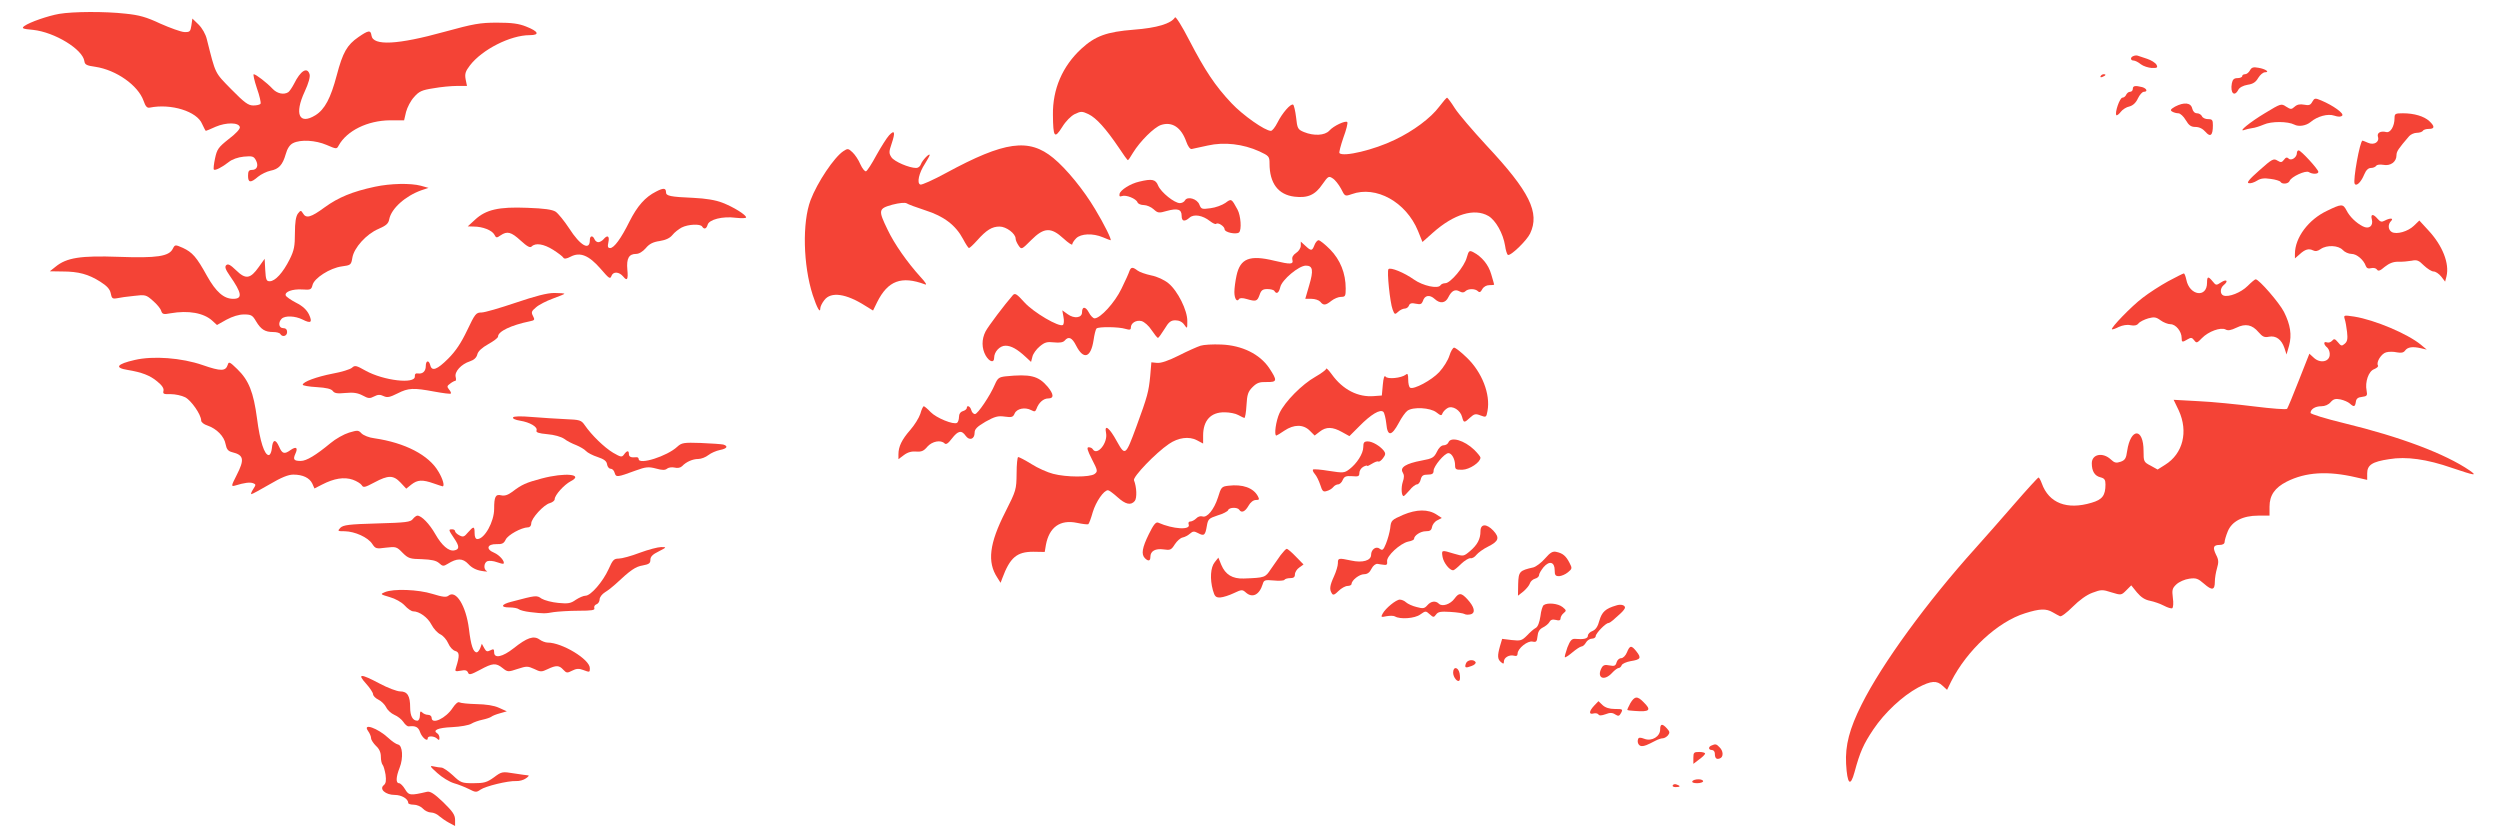 <?xml version="1.0" standalone="no"?>
<!DOCTYPE svg PUBLIC "-//W3C//DTD SVG 20010904//EN"
 "http://www.w3.org/TR/2001/REC-SVG-20010904/DTD/svg10.dtd">
<svg version="1.0" xmlns="http://www.w3.org/2000/svg"
 width="1280pt" height="429pt" viewBox="0 0 1280 429"
 preserveAspectRatio="xMidYMid meet">
<g transform="translate(0,429) scale(0.1,-0.1)"
fill="#f44336" stroke="none">
<path d="M303 4219 c-57 -10 -150 -42 -178 -62 -16 -12 -11 -15 45 -20 110
-12 253 -99 262 -160 2 -18 12 -23 56 -29 107 -16 219 -95 247 -174 10 -29 18
-38 32 -35 108 22 242 -19 268 -84 9 -19 17 -35 19 -35 2 0 24 9 50 21 54 23
119 23 124 -2 2 -9 -21 -34 -57 -61 -53 -42 -60 -52 -70 -99 -6 -28 -9 -54 -6
-57 6 -7 43 12 77 39 16 13 46 24 76 27 44 4 51 2 62 -18 15 -28 6 -50 -20
-50 -16 0 -20 -7 -20 -30 0 -36 13 -38 51 -5 16 13 45 27 64 31 42 8 62 29 78
85 8 29 21 48 37 56 39 20 116 15 172 -9 51 -22 52 -22 62 -3 42 76 148 128
263 129 l72 0 10 43 c6 23 24 58 41 76 25 29 40 36 99 45 38 7 93 12 121 12
l51 0 -7 34 c-5 28 -1 41 22 71 62 81 207 155 306 155 53 0 46 19 -18 44 -37
15 -73 20 -149 20 -88 0 -120 -6 -270 -47 -238 -66 -365 -73 -373 -19 -4 29
-15 28 -67 -8 -58 -40 -80 -78 -111 -196 -31 -117 -61 -174 -109 -204 -83 -51
-109 5 -55 121 20 43 29 76 25 89 -12 39 -46 19 -80 -50 -10 -19 -23 -38 -29
-42 -23 -15 -58 -7 -81 18 -28 30 -85 74 -96 74 -4 0 3 -32 16 -71 14 -39 22
-75 19 -80 -3 -5 -19 -9 -37 -9 -26 0 -45 14 -113 83 -86 88 -79 74 -125 256
-6 26 -24 57 -42 75 l-32 31 -5 -35 c-5 -32 -8 -35 -37 -34 -17 1 -72 21 -122
43 -72 34 -109 44 -178 51 -106 12 -269 11 -340 -1z"/>
<path d="M6016 4201 c-20 -32 -92 -54 -211 -63 -139 -11 -197 -32 -269 -98
-96 -89 -147 -206 -145 -338 1 -115 8 -125 47 -63 19 31 45 57 65 67 32 15 37
15 71 -1 39 -19 88 -73 155 -172 23 -35 43 -63 46 -63 2 0 14 17 26 38 37 60
108 130 143 142 57 19 104 -12 130 -86 8 -23 19 -38 27 -37 8 2 45 10 83 18
84 19 180 8 264 -30 49 -23 52 -26 52 -62 0 -101 44 -160 128 -170 68 -8 106
9 143 64 29 41 32 43 52 30 12 -7 31 -31 43 -53 20 -40 20 -40 55 -28 124 45
278 -40 339 -188 l23 -57 54 48 c107 95 212 127 284 85 37 -22 75 -89 85 -152
3 -23 10 -44 14 -47 13 -8 96 72 114 109 51 107 -2 215 -223 451 -71 77 -145
163 -163 192 -18 29 -36 52 -39 53 -3 0 -21 -21 -40 -46 -43 -58 -133 -125
-228 -170 -105 -51 -263 -89 -283 -68 -3 3 6 38 20 79 15 40 24 76 20 80 -9 9
-70 -19 -92 -44 -23 -25 -79 -28 -130 -7 -31 13 -34 18 -40 75 -4 33 -11 63
-15 65 -12 8 -56 -43 -80 -91 -12 -24 -27 -43 -34 -43 -30 0 -144 80 -202 142
-83 88 -135 166 -216 322 -37 72 -69 123 -73 117z"/>
<path d="M10923 4003 c-17 -6 -16 -23 1 -23 7 0 24 -8 37 -19 13 -10 39 -18
56 -19 28 -1 32 2 24 17 -6 10 -27 23 -48 30 -21 7 -42 14 -48 16 -5 2 -16 1
-22 -2z"/>
<path d="M11520 3930 c-6 -11 -17 -20 -25 -20 -8 0 -15 -4 -15 -10 0 -5 -11
-10 -24 -10 -18 0 -25 -7 -29 -27 -9 -49 13 -71 33 -33 6 12 25 22 48 26 28 4
42 14 54 35 10 16 25 29 35 29 26 0 3 17 -34 23 -26 5 -35 2 -43 -13z"/>
<path d="M10755 3900 c-3 -6 1 -7 9 -4 18 7 21 14 7 14 -6 0 -13 -4 -16 -10z"/>
<path d="M10920 3835 c0 -8 -6 -15 -14 -15 -8 0 -16 -7 -20 -15 -3 -8 -12 -15
-19 -15 -14 0 -41 -79 -31 -90 3 -2 13 5 22 17 9 12 29 25 45 28 18 5 33 19
43 41 9 19 23 34 30 34 22 0 16 17 -8 24 -36 9 -48 7 -48 -9z"/>
<path d="M11839 3769 c-9 -17 -17 -20 -42 -15 -21 4 -36 1 -48 -10 -17 -15
-20 -15 -44 0 -25 17 -27 16 -108 -33 -77 -46 -143 -100 -105 -86 8 3 26 7 39
9 13 1 40 10 59 18 39 18 124 17 157 0 22 -12 60 -6 83 13 35 30 89 44 121 33
21 -7 34 -7 41 0 11 11 -46 52 -108 78 -31 13 -34 12 -45 -7z"/>
<path d="M11136 3744 c-22 -13 -26 -18 -15 -25 8 -5 22 -9 32 -9 10 0 27 -16
38 -35 16 -27 27 -35 50 -35 19 0 37 -9 51 -25 25 -29 38 -19 38 33 0 28 -3
32 -25 32 -14 0 -28 7 -31 15 -4 8 -15 15 -25 15 -12 0 -21 9 -25 25 -7 30
-42 33 -88 9z"/>
<path d="M12260 3685 c0 -41 -21 -77 -43 -71 -28 7 -48 -4 -42 -24 9 -27 -20
-45 -51 -31 -14 6 -26 11 -28 11 -13 0 -50 -205 -40 -221 9 -15 33 9 49 48 9
22 21 33 34 33 11 0 23 5 27 11 4 6 19 8 37 5 36 -7 67 15 67 49 0 20 10 34
65 98 8 9 26 17 39 17 14 0 28 5 31 10 3 6 17 10 31 10 30 0 31 13 2 40 -27
25 -78 40 -135 40 -39 0 -43 -2 -43 -25z"/>
<path d="M4552 3597 c-12 -13 -41 -59 -65 -102 -23 -43 -47 -80 -53 -82 -6 -2
-19 14 -29 36 -9 22 -28 50 -40 61 -21 20 -25 21 -47 6 -47 -31 -133 -159
-168 -251 -43 -115 -38 -332 11 -485 22 -67 39 -97 39 -68 0 8 9 27 21 42 34
44 111 33 210 -30 l39 -24 21 43 c55 110 124 136 245 91 12 -5 4 9 -23 38 -68
75 -134 169 -169 243 -48 99 -47 107 25 127 35 9 64 12 73 7 7 -5 50 -21 96
-36 95 -30 155 -76 193 -147 13 -25 27 -46 30 -46 4 0 22 17 41 38 49 55 77
72 116 72 34 0 82 -36 82 -62 0 -8 7 -23 15 -35 15 -22 16 -21 65 28 65 65
101 67 165 8 25 -23 45 -36 45 -30 0 6 9 20 20 31 24 24 85 27 137 5 19 -8 37
-15 39 -15 8 0 -33 83 -79 159 -59 99 -146 206 -214 262 -125 103 -249 86
-548 -76 -66 -36 -126 -63 -133 -60 -19 7 -7 60 24 107 13 21 24 41 24 44 0
13 -39 -28 -45 -47 -4 -11 -14 -19 -24 -19 -36 0 -113 33 -127 55 -13 20 -13
28 1 69 20 59 16 74 -13 43z"/>
<path d="M11760 3506 c0 -22 -29 -41 -42 -28 -8 8 -15 7 -24 -6 -11 -14 -16
-15 -34 -4 -19 12 -27 8 -92 -50 -52 -46 -67 -64 -54 -66 9 -2 28 4 42 13 19
12 36 14 70 9 24 -3 47 -10 50 -15 8 -14 41 -11 47 5 8 21 82 55 98 45 19 -12
49 -11 49 1 0 13 -89 110 -101 110 -5 0 -9 -6 -9 -14z"/>
<path d="M5833 3360 c-45 -10 -97 -43 -101 -63 -2 -12 1 -15 12 -11 21 8 73
-13 80 -32 3 -8 18 -14 33 -14 14 0 37 -10 49 -21 22 -20 27 -21 68 -9 55 15
76 9 76 -25 0 -29 15 -32 41 -9 22 19 66 12 104 -18 14 -11 29 -18 32 -14 9 9
43 -13 43 -28 0 -16 60 -28 74 -16 14 13 9 86 -8 117 -31 57 -31 57 -62 34
-16 -11 -50 -24 -76 -27 -44 -6 -48 -5 -57 18 -11 30 -61 45 -74 22 -4 -8 -16
-14 -26 -14 -28 0 -96 55 -111 89 -13 33 -31 37 -97 21z"/>
<path d="M1920 3334 c-117 -25 -188 -55 -257 -105 -72 -53 -96 -59 -112 -31
-10 16 -12 16 -26 -2 -10 -14 -15 -44 -15 -99 0 -67 -4 -89 -27 -135 -34 -68
-74 -112 -102 -112 -17 0 -20 7 -23 58 l-3 57 -30 -42 c-43 -61 -67 -65 -116
-17 -30 29 -42 35 -51 26 -8 -8 -4 -21 18 -53 63 -90 67 -119 18 -119 -48 0
-88 35 -134 117 -54 98 -75 121 -124 144 -39 17 -40 17 -51 -4 -19 -40 -82
-49 -277 -42 -195 7 -267 -4 -324 -51 l-29 -23 65 -1 c82 0 133 -14 193 -52
35 -22 50 -39 54 -60 5 -26 9 -29 32 -25 14 3 53 9 87 12 58 7 62 6 97 -25 20
-17 39 -40 42 -51 6 -18 12 -20 48 -13 92 16 171 2 215 -39 l23 -21 48 27 c32
17 64 27 90 27 37 0 44 -4 62 -35 25 -42 46 -55 88 -55 16 0 33 -4 36 -10 11
-18 35 -11 35 10 0 13 -7 20 -20 20 -23 0 -27 29 -8 48 17 17 69 15 107 -4 43
-22 52 -15 33 26 -12 24 -32 43 -66 60 -27 14 -51 31 -53 37 -7 19 34 34 84
31 43 -3 47 -1 53 22 8 36 90 88 150 96 46 6 48 8 54 44 8 51 72 122 134 148
39 17 51 27 55 50 11 55 83 119 165 148 l36 12 -39 11 c-53 14 -155 12 -235
-5z"/>
<path d="M3359 3309 c-56 -28 -96 -74 -136 -153 -43 -87 -79 -136 -99 -136
-12 0 -14 7 -9 30 7 32 -5 39 -25 15 -7 -8 -19 -15 -27 -15 -7 0 -16 7 -19 15
-9 21 -24 19 -24 -4 0 -57 -49 -29 -106 60 -25 38 -56 76 -69 85 -17 11 -58
17 -145 20 -146 6 -212 -9 -268 -61 l-37 -34 31 -1 c45 0 93 -19 105 -41 9
-18 12 -18 32 -4 34 23 54 18 103 -27 34 -31 48 -38 56 -30 20 20 62 13 110
-17 25 -16 49 -34 52 -40 5 -8 17 -6 38 5 48 25 93 7 153 -62 44 -51 49 -55
56 -36 9 23 39 21 60 -4 20 -25 26 -15 21 36 -5 57 8 80 45 80 15 0 34 12 49
29 18 22 37 32 72 37 31 5 52 15 65 31 10 13 32 30 47 38 33 17 96 20 105 5
10 -16 22 -12 28 9 7 27 77 45 144 36 29 -3 53 -3 53 2 0 13 -64 53 -121 75
-36 14 -86 22 -149 25 -118 5 -140 10 -140 28 0 23 -13 24 -51 4z"/>
<path d="M11915 3211 c-96 -45 -165 -138 -165 -221 l0 -23 23 20 c29 27 48 32
70 21 12 -6 24 -4 39 7 32 22 91 19 113 -5 10 -11 30 -20 45 -20 26 0 62 -30
73 -62 4 -11 13 -15 27 -11 13 3 25 0 30 -7 6 -10 16 -7 40 14 23 18 43 26 68
26 21 -1 51 2 69 5 28 6 37 2 63 -24 18 -17 40 -31 50 -31 10 0 28 -12 39 -26
l20 -26 7 27 c16 66 -20 158 -94 237 l-45 49 -28 -27 c-30 -29 -88 -46 -113
-32 -19 11 -21 39 -4 56 16 16 -5 17 -33 2 -15 -8 -22 -6 -36 10 -23 27 -37
25 -29 -4 8 -33 -15 -51 -46 -35 -34 17 -68 50 -84 82 -18 34 -25 34 -99 -2z"/>
<path d="M6730 3035 c-12 -31 -17 -31 -47 -3 l-23 21 0 -21 c0 -12 -11 -29
-24 -37 -16 -11 -22 -22 -19 -35 6 -24 -8 -25 -92 -5 -127 31 -175 12 -194
-76 -6 -27 -11 -65 -11 -84 0 -34 13 -54 24 -36 4 6 19 6 39 0 48 -14 54 -12
66 21 8 24 16 30 40 30 16 0 33 -4 36 -10 11 -18 23 -10 30 20 8 37 95 110
131 110 36 0 40 -24 17 -101 l-20 -69 32 0 c18 0 38 -7 45 -15 16 -20 27 -19
57 5 14 11 36 20 49 20 22 0 24 4 24 43 0 78 -28 147 -80 200 -26 26 -52 47
-59 47 -6 0 -16 -11 -21 -25z"/>
<path d="M7510 2972 c-12 -47 -84 -132 -110 -132 -10 0 -22 -5 -25 -11 -13
-19 -89 -3 -136 30 -49 35 -120 64 -130 53 -9 -10 8 -172 21 -206 10 -27 12
-28 29 -12 9 9 25 16 33 16 9 0 19 7 22 16 4 11 14 14 35 9 24 -5 30 -2 36 13
9 31 35 35 61 11 27 -25 55 -22 70 10 16 32 34 42 57 29 13 -7 22 -7 30 1 14
14 50 14 64 0 8 -8 14 -5 22 10 7 13 22 21 36 21 14 0 25 1 25 3 0 2 -7 26
-15 53 -14 49 -48 90 -92 113 -20 10 -23 8 -33 -27z"/>
<path d="M5783 2903 c-3 -10 -21 -51 -41 -91 -34 -71 -108 -152 -138 -152 -7
0 -21 14 -29 30 -17 32 -35 32 -35 1 0 -29 -40 -34 -73 -10 l-28 20 6 -34 c4
-19 2 -37 -3 -41 -20 -12 -150 64 -197 116 -39 43 -48 49 -59 37 -42 -48 -126
-159 -140 -186 -21 -41 -20 -87 1 -124 19 -32 43 -39 43 -11 0 31 29 62 58 62
29 0 60 -17 104 -58 l27 -25 7 27 c3 14 20 38 37 52 26 22 38 25 74 21 29 -3
46 0 54 9 20 24 38 16 59 -26 38 -74 75 -62 89 28 4 29 11 56 15 60 10 10 115
9 149 -2 21 -6 27 -5 27 7 0 23 27 40 55 33 14 -4 37 -24 51 -46 15 -22 29
-40 33 -40 3 0 18 21 33 45 22 37 33 45 56 45 19 0 35 -8 45 -22 16 -23 16
-22 16 18 1 54 -49 155 -97 194 -21 17 -57 34 -88 40 -28 6 -60 17 -70 25 -25
19 -33 18 -41 -2z"/>
<path d="M11101 2850 c-40 -22 -99 -60 -131 -85 -57 -43 -164 -154 -157 -161
2 -2 18 3 35 12 20 9 43 13 60 9 20 -4 33 -1 41 9 7 9 30 20 50 26 30 8 40 7
63 -10 15 -11 38 -20 51 -20 27 0 57 -37 57 -70 0 -23 3 -24 31 -7 17 10 22 9
33 -5 12 -16 15 -15 40 11 33 34 96 57 121 44 12 -7 28 -4 55 9 47 23 81 16
114 -23 20 -23 30 -28 53 -23 36 7 64 -14 79 -57 l11 -34 13 45 c15 55 7 107
-26 173 -24 47 -128 167 -145 167 -4 0 -22 -15 -41 -34 -34 -34 -97 -59 -124
-49 -18 7 -18 37 1 53 26 21 16 33 -12 15 -26 -17 -27 -17 -44 4 -23 28 -29
27 -29 -7 0 -79 -90 -66 -106 16 -4 18 -9 32 -13 32 -3 0 -39 -18 -80 -40z"/>
<path d="M2640 2740 c-80 -27 -158 -50 -175 -50 -28 0 -33 -7 -73 -91 -31 -65
-59 -107 -97 -145 -57 -57 -84 -67 -92 -34 -7 28 -23 25 -23 -4 0 -27 -16 -42
-41 -38 -11 2 -16 -4 -15 -15 3 -41 -160 -22 -252 29 -48 27 -55 29 -70 15 -9
-8 -54 -22 -99 -30 -82 -16 -153 -42 -153 -57 0 -4 32 -10 71 -12 50 -3 75 -9
83 -20 9 -12 23 -14 65 -10 41 4 63 0 88 -13 29 -16 37 -16 58 -5 19 10 31 11
49 2 19 -9 32 -6 72 14 55 28 81 29 188 9 44 -8 81 -13 84 -10 3 2 -1 12 -9
21 -11 14 -11 18 6 30 10 8 22 14 26 14 4 0 5 9 2 20 -7 27 29 66 73 80 21 7
34 19 38 36 4 16 24 34 56 52 27 15 50 32 50 39 0 26 66 58 163 78 25 5 26 8
16 27 -10 19 -8 25 15 44 14 13 53 33 86 45 33 12 60 23 60 25 0 2 -24 4 -52
4 -37 0 -97 -16 -198 -50z"/>
<path d="M12005 2656 c4 -11 9 -41 12 -66 4 -36 1 -49 -12 -60 -15 -13 -19
-12 -35 8 -15 18 -20 19 -30 7 -6 -7 -18 -11 -26 -8 -19 7 -18 -11 2 -27 8 -8
14 -25 12 -39 -4 -35 -51 -42 -82 -12 l-22 20 -54 -137 c-29 -75 -57 -141 -60
-145 -4 -5 -79 1 -168 12 -88 11 -217 24 -286 27 l-127 7 26 -54 c50 -109 22
-222 -70 -279 l-38 -24 -36 20 c-35 18 -36 21 -36 75 0 120 -66 120 -84 0 -5
-38 -11 -47 -33 -55 -23 -8 -32 -6 -51 12 -41 38 -97 27 -97 -20 0 -41 15 -65
45 -72 20 -5 25 -13 25 -36 0 -57 -16 -78 -71 -94 -126 -38 -219 -2 -255 99
-6 16 -13 30 -17 30 -3 0 -59 -61 -124 -136 -65 -75 -154 -176 -198 -225 -248
-275 -479 -592 -583 -800 -63 -125 -85 -211 -80 -305 6 -105 22 -120 43 -43
28 104 46 144 97 220 57 85 149 171 229 214 67 35 95 37 125 9 l23 -21 21 43
c81 160 239 306 378 349 76 24 108 25 142 5 14 -8 30 -17 37 -20 6 -4 35 18
65 48 34 34 71 61 101 72 45 17 52 17 98 2 49 -15 50 -15 75 10 l26 26 29 -36
c21 -25 41 -38 67 -43 20 -4 52 -15 71 -25 19 -10 38 -16 43 -13 5 4 7 27 3
53 -5 41 -3 49 18 69 14 13 43 26 66 29 35 5 45 1 76 -26 41 -36 55 -33 55 11
0 17 5 48 11 68 9 31 9 44 -5 70 -18 38 -14 50 20 50 14 0 24 6 24 15 0 8 7
32 16 54 21 52 77 81 157 81 l57 0 0 46 c0 58 27 97 88 128 97 49 210 56 355
22 l57 -13 0 33 c0 43 25 60 112 73 88 15 194 0 323 -45 116 -39 131 -42 90
-13 -126 86 -354 172 -642 242 -95 23 -173 47 -173 53 0 19 24 34 55 34 19 0
37 8 48 21 14 16 25 19 50 14 18 -4 39 -13 48 -21 21 -19 27 -18 31 9 2 16 11
23 32 25 25 3 28 7 23 32 -9 44 10 100 39 110 14 6 23 14 19 19 -10 17 18 61
42 67 13 4 38 4 55 0 22 -4 34 -2 42 9 13 18 38 22 81 12 l30 -7 -30 25 c-68
56 -236 127 -341 144 -54 8 -55 8 -49 -13z"/>
<path d="M6147 2520 c-16 -5 -66 -27 -111 -50 -54 -27 -92 -40 -112 -38 l-29
3 -6 -71 c-8 -80 -13 -101 -71 -259 -55 -149 -57 -151 -100 -74 -38 70 -65 90
-55 42 10 -51 -46 -119 -68 -83 -3 6 -13 10 -21 10 -11 0 -7 -15 17 -62 30
-58 30 -62 13 -75 -24 -17 -144 -17 -212 1 -28 7 -78 29 -111 50 -32 20 -63
36 -68 36 -4 0 -8 -38 -8 -84 -1 -83 -2 -87 -58 -198 -82 -161 -93 -256 -41
-335 l17 -27 9 24 c39 105 74 135 158 135 l59 -1 6 36 c17 91 73 131 159 113
28 -6 54 -9 58 -7 4 3 14 30 23 62 16 53 56 112 78 112 5 0 27 -16 48 -35 42
-38 69 -44 89 -20 12 15 10 71 -4 106 -7 17 111 140 179 186 48 33 103 40 143
19 l32 -17 0 41 c0 77 39 120 110 119 25 0 56 -6 70 -14 14 -8 28 -14 31 -15
4 0 9 29 11 65 3 55 8 70 31 93 22 22 36 27 72 26 55 -1 56 7 13 72 -48 71
-139 116 -245 120 -43 2 -91 -1 -106 -6z"/>
<path d="M7421 2469 c-7 -23 -30 -60 -52 -84 -39 -42 -131 -91 -149 -80 -6 3
-10 22 -10 42 0 27 -3 33 -12 25 -23 -18 -95 -25 -104 -10 -6 8 -11 -7 -14
-42 l-5 -55 -40 -3 c-82 -7 -160 33 -216 111 -16 22 -29 35 -29 29 0 -5 -25
-24 -55 -41 -69 -39 -156 -127 -184 -186 -18 -39 -29 -115 -16 -115 2 0 21 11
41 25 49 33 97 33 130 0 l25 -25 26 20 c33 26 66 25 114 -2 l38 -21 51 51 c59
60 107 89 123 73 5 -5 12 -33 15 -61 6 -66 27 -64 64 5 14 27 34 55 44 62 29
21 117 16 148 -8 23 -18 27 -19 32 -4 4 8 15 20 26 26 25 14 65 -11 74 -46 8
-31 11 -31 41 -3 21 19 28 21 53 11 29 -11 30 -10 36 23 16 85 -28 199 -107
274 -29 28 -57 50 -64 50 -6 0 -17 -18 -24 -41z"/>
<path d="M690 2447 c-92 -21 -106 -40 -37 -51 73 -12 115 -28 152 -59 25 -20
35 -36 32 -48 -4 -16 1 -18 37 -17 23 0 56 -7 74 -16 31 -16 82 -89 82 -119 0
-9 14 -20 33 -26 46 -16 85 -55 92 -95 5 -26 13 -36 33 -41 61 -15 65 -37 23
-119 -28 -55 -28 -58 -7 -52 49 15 76 18 92 12 15 -6 15 -8 0 -31 -9 -14 -13
-25 -9 -25 5 0 46 23 93 50 61 36 96 50 122 50 49 0 83 -17 97 -46 l11 -25 39
20 c62 32 113 40 157 25 20 -7 41 -20 46 -28 8 -14 16 -12 65 14 71 38 97 38
134 -1 l29 -31 26 21 c32 25 57 26 114 6 23 -8 44 -15 46 -15 12 0 1 39 -21
75 -49 85 -171 148 -328 171 -27 3 -56 15 -66 25 -16 17 -20 17 -64 4 -26 -8
-69 -32 -95 -54 -75 -62 -123 -91 -152 -91 -35 0 -41 7 -28 36 15 32 5 40 -24
20 -32 -23 -43 -20 -59 17 -18 41 -33 38 -37 -8 -2 -20 -9 -35 -16 -35 -22 0
-45 70 -60 187 -18 135 -42 196 -101 253 -39 38 -44 40 -49 22 -11 -33 -34
-34 -129 -1 -107 37 -253 48 -347 26z"/>
<path d="M5147 2363 c-32 -4 -39 -9 -53 -41 -24 -57 -88 -152 -102 -152 -8 0
-16 9 -19 20 -5 20 -23 28 -23 11 0 -5 -9 -13 -20 -16 -13 -4 -20 -15 -20 -30
0 -13 -5 -27 -10 -30 -18 -11 -106 25 -135 55 -16 17 -32 30 -35 30 -4 0 -12
-17 -18 -39 -7 -21 -30 -58 -52 -83 -43 -49 -60 -85 -60 -124 l0 -25 28 21
c20 15 40 20 63 18 27 -2 39 3 57 25 25 28 69 36 88 17 8 -8 19 0 38 25 31 40
49 44 70 14 19 -27 46 -18 46 15 0 19 12 31 56 57 47 26 63 31 98 26 36 -5 43
-3 51 16 11 25 53 34 85 17 17 -9 21 -8 27 7 11 31 35 53 60 53 30 0 29 21 -3
60 -48 56 -88 66 -217 53z"/>
<path d="M2627 2153 c-4 -6 11 -13 36 -17 50 -8 91 -32 84 -50 -4 -10 11 -15
55 -19 36 -3 71 -13 87 -24 14 -11 42 -25 61 -32 19 -8 42 -21 50 -30 8 -9 35
-23 60 -31 33 -11 46 -21 48 -37 2 -13 10 -23 19 -23 8 0 17 -9 20 -21 7 -24
13 -23 108 12 52 19 66 20 104 10 32 -9 47 -9 57 0 8 6 25 8 38 5 15 -4 30 -1
38 7 22 23 55 37 83 37 15 0 38 9 52 20 14 11 40 22 59 26 37 7 44 20 17 28
-10 2 -62 6 -115 8 -88 3 -98 1 -120 -19 -52 -49 -198 -95 -198 -63 0 6 -6 10
-12 9 -27 -3 -38 2 -38 16 0 20 -10 19 -25 -2 -11 -15 -16 -14 -56 9 -45 27
-110 90 -145 141 -18 26 -25 28 -99 31 -44 2 -121 7 -171 11 -59 5 -93 4 -97
-2z"/>
<path d="M7416 2025 c-3 -8 -14 -15 -25 -15 -11 0 -25 -13 -34 -33 -15 -30
-23 -35 -78 -45 -80 -15 -113 -35 -97 -61 8 -13 8 -26 0 -49 -9 -28 -7 -72 5
-72 2 0 16 14 30 30 13 17 31 30 38 30 7 0 16 11 19 25 5 20 13 25 36 25 23 0
30 5 30 20 0 23 56 90 76 90 17 0 34 -31 34 -62 0 -21 4 -24 38 -23 36 1 92
38 92 62 0 5 -15 23 -32 40 -51 49 -120 69 -132 38z"/>
<path d="M6980 2001 c0 -33 -33 -85 -72 -114 -25 -19 -32 -19 -103 -8 -42 7
-79 10 -82 7 -4 -3 1 -14 9 -23 9 -10 21 -35 28 -56 10 -32 15 -37 33 -31 12
3 27 12 33 20 6 8 18 14 25 14 8 0 19 10 24 23 8 18 17 21 48 19 32 -3 37 -1
37 17 0 11 9 25 20 31 11 6 20 8 20 5 0 -3 11 2 25 11 13 8 28 14 32 11 4 -3
15 5 24 17 13 17 14 25 5 37 -19 25 -59 49 -83 49 -19 0 -23 -6 -23 -29z"/>
<path d="M2773 1840 c-79 -21 -102 -31 -150 -68 -23 -17 -40 -22 -57 -18 -29
7 -36 -7 -36 -70 0 -65 -49 -154 -86 -154 -9 0 -14 11 -14 30 0 37 -5 37 -34
4 -19 -23 -25 -25 -44 -15 -12 6 -22 16 -22 21 0 6 -7 10 -15 10 -20 0 -19 -3
10 -46 28 -41 28 -57 1 -62 -28 -6 -64 25 -97 83 -30 53 -71 95 -92 95 -5 0
-16 -8 -23 -17 -11 -16 -36 -19 -183 -23 -145 -4 -173 -8 -188 -22 -16 -17
-15 -18 22 -18 52 -1 119 -31 141 -65 16 -24 20 -26 70 -19 51 6 55 5 85 -26
29 -29 38 -32 100 -33 49 -2 72 -7 87 -20 18 -17 23 -17 44 -4 48 30 77 30
106 -1 17 -19 41 -31 67 -35 22 -4 34 -4 28 -1 -19 8 -16 44 3 51 10 3 31 1
47 -5 17 -6 32 -10 35 -8 9 10 -20 44 -48 56 -44 18 -36 45 12 44 29 -1 38 4
47 23 11 24 80 62 114 63 10 0 17 8 17 20 0 26 64 96 95 104 14 4 25 13 25 20
0 21 48 74 82 92 70 36 -29 46 -149 14z"/>
<path d="M6289 1803 c-34 -4 -37 -7 -53 -60 -20 -62 -56 -106 -80 -97 -9 3
-23 -1 -31 -10 -9 -9 -23 -16 -30 -16 -9 0 -12 -6 -9 -15 12 -30 -79 -25 -156
9 -12 5 -24 -10 -48 -59 -34 -69 -40 -103 -20 -123 17 -17 28 -15 28 7 0 30
26 44 68 38 33 -5 39 -3 57 26 11 17 29 33 40 35 11 2 28 11 38 20 15 13 21
13 42 2 30 -16 36 -11 44 37 6 35 10 39 55 54 28 8 52 21 54 27 5 15 48 16 57
2 11 -18 30 -10 47 20 10 18 25 30 38 30 18 0 19 3 10 20 -23 42 -77 62 -151
53z"/>
<path d="M7184 1654 c-59 -26 -62 -28 -66 -68 -3 -22 -13 -58 -22 -80 -13 -32
-18 -36 -31 -26 -19 16 -45 -3 -45 -31 0 -29 -44 -42 -102 -29 -66 14 -68 13
-68 -14 0 -13 -9 -43 -20 -67 -22 -48 -24 -67 -11 -87 6 -11 14 -8 34 12 14
14 35 26 47 26 11 0 20 5 20 10 0 19 40 50 64 50 17 0 29 9 38 28 8 16 21 26
31 25 9 -2 25 -4 35 -5 12 -2 16 3 14 18 -4 27 67 92 108 101 17 3 30 9 30 14
0 17 33 39 60 39 22 0 29 5 32 22 2 12 14 28 27 34 l23 12 -26 17 c-44 29
-103 28 -172 -1z"/>
<path d="M7580 1570 c0 -40 -16 -70 -54 -102 -32 -27 -33 -27 -81 -13 -65 20
-65 20 -59 -17 6 -31 36 -68 54 -68 5 0 23 15 41 33 18 17 39 30 48 29 8 -2
22 6 30 17 9 11 36 31 61 43 54 27 59 45 26 81 -35 37 -66 36 -66 -3z"/>
<path d="M3276 1460 c-44 -17 -93 -30 -108 -30 -25 0 -31 -7 -52 -54 -29 -64
-91 -136 -118 -136 -11 0 -33 -10 -50 -21 -25 -18 -39 -21 -89 -16 -33 3 -71
13 -86 22 -26 18 -26 18 -155 -16 -52 -13 -57 -29 -11 -29 22 0 43 -4 49 -9 5
-5 32 -12 59 -15 69 -8 75 -8 120 0 22 3 79 7 127 7 68 0 85 3 81 13 -3 8 2
17 11 20 9 3 16 15 16 25 0 11 12 27 28 37 15 9 38 27 52 40 79 74 104 91 141
97 32 6 39 11 39 29 0 16 12 28 43 43 41 21 41 22 12 22 -16 0 -66 -13 -109
-29z"/>
<path d="M6557 1448 c-13 -18 -36 -51 -51 -73 -28 -42 -29 -43 -138 -47 -58
-2 -94 20 -115 70 l-15 37 -19 -24 c-21 -26 -25 -85 -9 -143 9 -32 15 -38 38
-37 15 1 46 11 69 22 40 19 44 19 61 4 34 -31 70 -13 87 42 6 21 11 23 56 19
27 -3 52 -1 55 3 3 5 16 9 30 9 17 0 24 5 24 19 0 11 10 27 22 35 l22 16 -39
40 c-21 22 -42 40 -47 40 -4 0 -18 -15 -31 -32z"/>
<path d="M7911 1431 c-19 -22 -46 -42 -60 -46 -71 -16 -76 -21 -78 -85 l-1
-60 28 22 c15 13 30 31 33 41 3 10 15 21 26 24 12 3 21 11 21 19 0 7 11 25 23
40 30 35 57 27 57 -16 0 -25 4 -30 23 -30 12 1 32 9 45 20 22 18 22 21 8 48
-18 35 -34 49 -66 56 -20 5 -32 -2 -59 -33z"/>
<path d="M1970 1258 c-24 -10 -23 -11 25 -25 29 -8 61 -26 77 -43 15 -17 35
-30 43 -30 32 0 75 -31 94 -68 11 -21 31 -43 46 -50 14 -7 32 -27 40 -46 8
-19 24 -36 36 -39 22 -6 23 -24 4 -84 -7 -21 -5 -22 24 -17 23 5 32 2 37 -9 5
-14 14 -12 61 13 66 36 82 37 117 9 25 -20 28 -20 76 -4 46 15 52 15 85 0 32
-16 38 -16 69 -1 44 21 59 20 80 -3 16 -17 20 -18 45 -5 21 11 36 12 56 4 35
-13 35 -13 35 9 0 45 -142 131 -216 131 -11 0 -30 7 -42 16 -30 21 -64 9 -132
-45 -57 -45 -100 -54 -100 -21 0 17 -3 19 -20 10 -16 -8 -21 -6 -31 12 l-12
22 -8 -22 c-5 -12 -13 -22 -18 -22 -18 0 -30 35 -40 120 -15 119 -67 202 -105
170 -11 -9 -29 -7 -81 9 -73 23 -201 28 -245 9z"/>
<path d="M7447 1225 c-21 -29 -63 -43 -80 -26 -17 17 -41 13 -59 -8 -15 -17
-22 -18 -55 -9 -21 5 -45 16 -54 24 -8 8 -23 14 -32 14 -19 0 -73 -44 -88 -72
-10 -18 -8 -19 20 -13 17 3 36 3 43 -1 26 -16 102 -11 130 10 27 19 28 19 48
1 19 -17 21 -17 33 -1 10 14 24 16 73 13 34 -2 67 -7 73 -11 6 -4 20 -4 32 -1
25 8 18 38 -19 78 -31 33 -42 33 -65 2z"/>
<path d="M7904 1192 c-6 -4 -14 -29 -17 -57 -5 -32 -13 -54 -24 -60 -10 -5
-30 -23 -45 -39 -26 -26 -33 -28 -78 -23 l-49 6 -11 -37 c-14 -50 -13 -67 5
-82 12 -10 15 -10 15 3 0 20 27 36 51 30 13 -4 19 0 19 10 0 27 52 68 77 62
19 -4 22 0 25 27 2 23 10 36 27 45 13 6 29 19 34 28 6 12 16 15 33 11 17 -5
24 -2 24 8 0 7 7 20 16 27 15 12 14 15 -6 31 -22 18 -76 24 -96 10z"/>
<path d="M8275 1190 c-55 -16 -73 -33 -86 -77 -8 -31 -19 -47 -36 -54 -12 -4
-23 -15 -23 -24 0 -15 -22 -20 -66 -16 -17 1 -25 -9 -39 -44 -9 -26 -15 -48
-13 -50 2 -3 20 9 39 25 19 16 39 29 46 30 7 0 17 9 23 20 6 11 20 20 30 20
11 0 20 6 20 13 0 14 51 67 65 67 4 0 15 7 24 15 9 8 26 23 39 35 12 11 22 24
22 29 0 13 -22 19 -45 11z"/>
<path d="M8330 950 c-7 -17 -20 -30 -30 -30 -10 0 -20 -10 -23 -21 -5 -18 -11
-21 -36 -16 -24 5 -33 2 -41 -13 -27 -51 13 -70 54 -25 13 14 28 25 34 25 5 0
12 6 15 14 3 8 24 17 46 21 51 8 56 16 30 49 -26 33 -34 33 -49 -4z"/>
<path d="M7506 894 c-9 -23 -3 -26 28 -14 15 5 24 14 21 20 -10 16 -42 12 -49
-6z"/>
<path d="M7440 846 c0 -24 24 -53 33 -39 3 4 3 20 0 36 -7 33 -33 36 -33 3z"/>
<path d="M1874 790 c20 -22 36 -47 36 -54 0 -8 12 -21 27 -28 15 -7 33 -25 40
-39 7 -15 26 -32 42 -39 17 -7 37 -23 46 -36 9 -14 21 -24 28 -23 34 4 49 -3
58 -30 10 -28 39 -51 39 -31 0 14 34 12 48 -2 9 -9 12 -8 12 4 0 9 -5 20 -11
23 -26 16 3 29 75 32 43 2 88 10 100 18 11 7 37 16 56 20 19 4 40 11 45 15 6
5 26 13 45 18 l35 10 -40 18 c-26 12 -66 18 -116 19 -41 1 -80 5 -87 9 -7 4
-20 -7 -34 -28 -35 -54 -108 -88 -108 -51 0 8 -8 15 -18 15 -10 0 -23 5 -30
12 -9 9 -12 6 -12 -15 0 -15 -6 -27 -13 -27 -24 0 -37 24 -37 68 0 59 -14 82
-51 82 -16 0 -64 18 -105 40 -98 52 -117 52 -70 0z"/>
<path d="M8347 689 c-10 -18 -16 -33 -15 -34 2 -2 19 -4 38 -5 77 -6 87 4 45
45 -32 33 -46 31 -68 -6z"/>
<path d="M8162 677 c-27 -29 -28 -47 -3 -40 10 3 22 0 25 -5 4 -7 16 -6 36 1
23 9 35 9 50 -1 16 -10 21 -9 30 8 10 19 8 20 -32 20 -28 0 -49 7 -63 20 l-21
20 -22 -23z"/>
<path d="M8500 555 c0 -36 -43 -62 -80 -48 -21 8 -30 8 -33 -1 -6 -17 3 -36
19 -36 14 0 25 4 71 28 13 7 29 12 37 12 7 0 19 7 26 15 10 13 10 19 -5 35
-24 27 -35 25 -35 -5z"/>
<path d="M1884 548 c9 -12 16 -29 16 -38 0 -8 12 -26 25 -39 17 -15 25 -34 25
-55 0 -18 4 -36 9 -42 5 -5 11 -28 15 -50 4 -31 2 -45 -9 -54 -25 -20 9 -50
56 -50 35 0 69 -20 69 -41 0 -5 13 -9 28 -9 16 0 37 -9 47 -20 10 -11 29 -20
42 -20 12 0 31 -8 41 -18 11 -9 33 -25 50 -34 l32 -17 0 31 c0 26 -12 43 -61
91 -46 44 -67 57 -83 53 -85 -20 -93 -19 -112 13 -10 17 -24 31 -31 31 -17 0
-16 31 3 79 20 50 15 115 -8 119 -10 2 -32 17 -50 34 -54 50 -133 78 -104 36z"/>
<path d="M8763 473 c-18 -7 -16 -23 2 -23 8 0 15 -8 15 -18 0 -24 8 -32 26
-25 19 7 18 38 -2 57 -16 17 -21 18 -41 9z"/>
<path d="M8670 410 l0 -31 30 23 c17 12 30 25 30 30 0 4 -13 8 -30 8 -27 0
-30 -3 -30 -30z"/>
<path d="M2239 332 c24 -22 62 -45 85 -52 22 -6 57 -20 77 -30 33 -17 38 -18
59 -3 26 18 141 46 183 44 15 -1 38 5 50 14 12 8 17 15 12 15 -6 0 -38 5 -72
10 -61 10 -64 10 -104 -20 -36 -26 -51 -30 -105 -30 -59 0 -65 2 -105 40 -24
22 -50 40 -59 40 -8 0 -26 3 -40 6 -22 5 -19 0 19 -34z"/>
<path d="M8665 290 c-4 -6 7 -10 24 -10 17 0 31 5 31 10 0 6 -11 10 -24 10
-14 0 -28 -4 -31 -10z"/>
<path d="M8565 270 c-4 -6 3 -10 14 -10 25 0 27 6 6 13 -8 4 -17 2 -20 -3z"/>
</g>
</svg>
